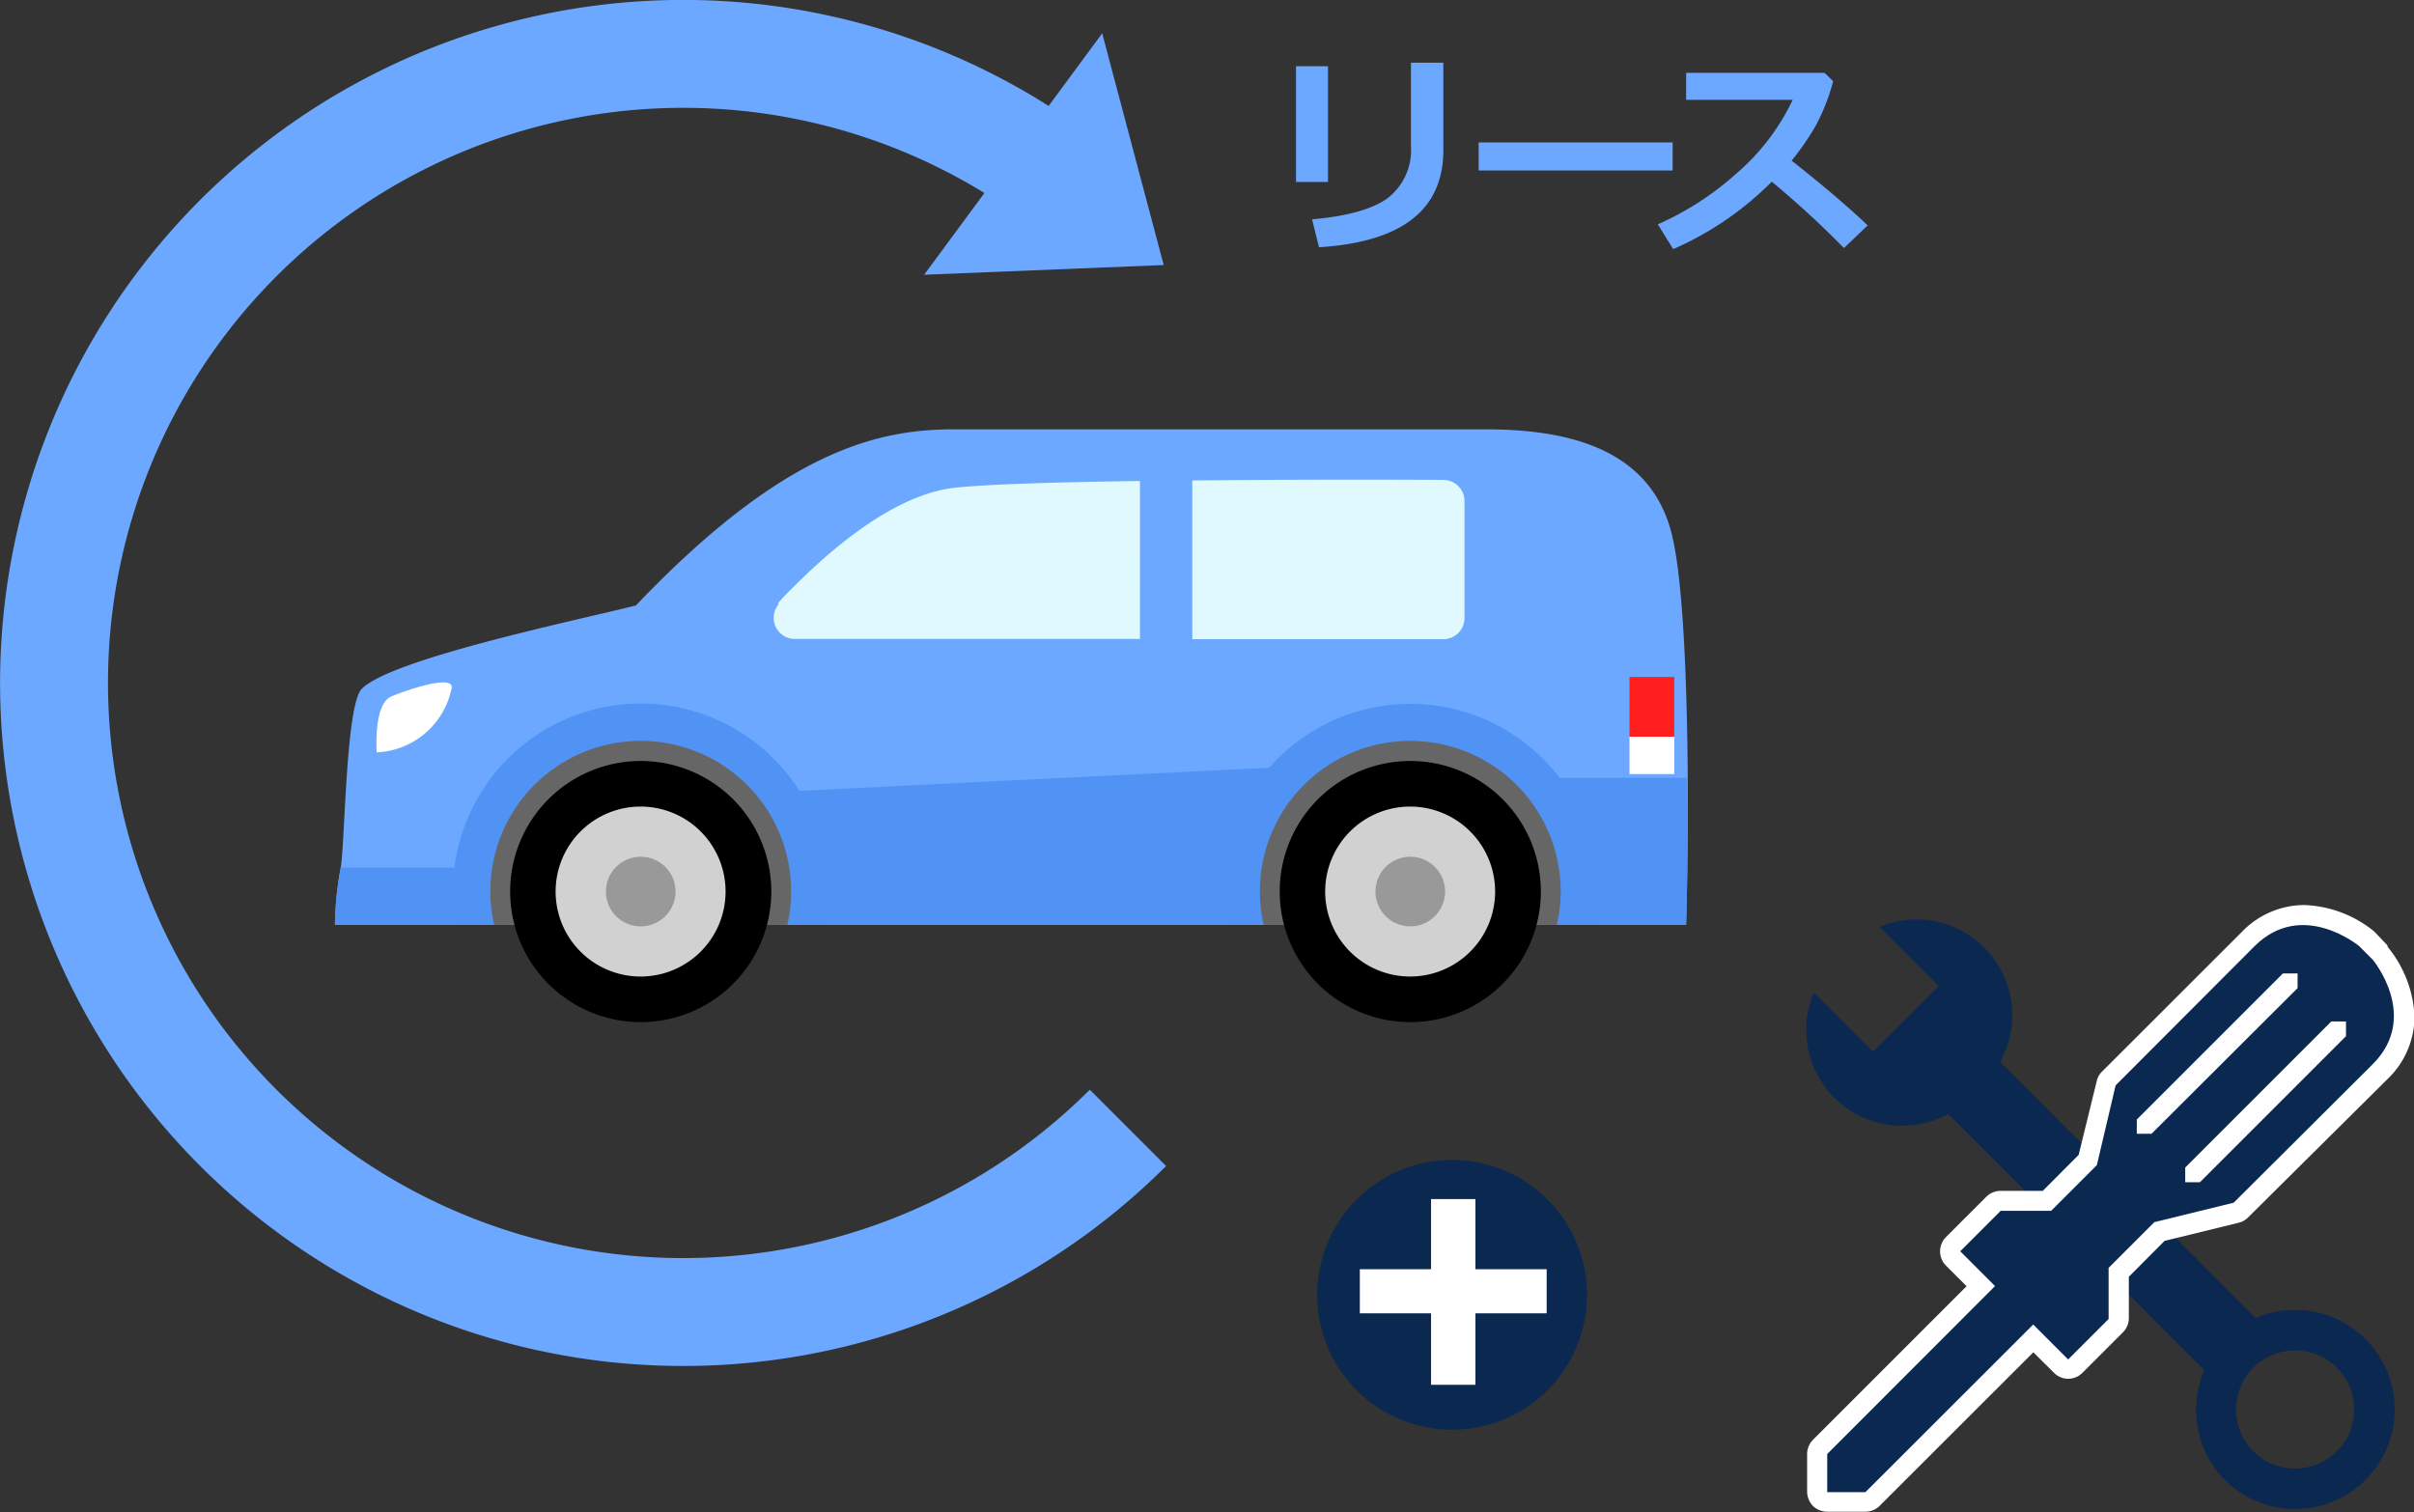 <svg height="112.13" viewBox="0 0 178.96 112.13" width="178.96" xmlns="http://www.w3.org/2000/svg"><rect x="0" y="0" width="178.96" height="112.13" fill="#333333" stroke="none"/><path d="m117.65 96a10 10 0 1 1 -10-10 10 10 0 0 1 10 10" fill="#0a2850"/><path d="m109.38 102.67h-3.29v-5.3h-5.28v-3.27h5.28v-5.2h3.29v5.2h5.28v3.27h-5.28z" fill="#fff"/><path d="m164.93 109.72a7.38 7.38 0 1 0 2.3-12l-18.95-19a7.1 7.1 0 0 0 -8.95-10l4.39 4.38-4.87 4.87-4.38-4.38a7.1 7.1 0 0 0 9.95 9l19 19a7.38 7.38 0 0 0 1.51 8.13zm2.12-2.12a4.38 4.38 0 1 1 6.19 0 4.38 4.38 0 0 1 -6.19 0z" fill="#0a2850"/><path d="m177 70.19v-.09l-.95-1-.1-.09a8.68 8.68 0 0 0 -5.13-1.91 6.45 6.45 0 0 0 -4.63 2l-10.36 10.35a1.4 1.4 0 0 0 -.39.7l-1.34 5.47-2.66 2.67h-3.12a1.53 1.53 0 0 0 -1.06.43l-3 3a1.5 1.5 0 0 0 0 2.11l1.53 1.53-11.39 11.39a1.53 1.53 0 0 0 -.43 1v2.84a1.55 1.55 0 0 0 .43 1.06 1.53 1.53 0 0 0 1.06.43h2.83a1.51 1.51 0 0 0 1.05-.43l11.4-11.39 1.53 1.52a1.48 1.48 0 0 0 2.11 0l3-3a1.5 1.5 0 0 0 .44-1.06v-3.06l2.65-2.66 5.47-1.34a1.46 1.46 0 0 0 .7-.38l10.36-10.28a6.45 6.45 0 0 0 2-4.63 8.77 8.77 0 0 0 -2-5.18z" fill="#fff"/><path d="m155.45 86.38-3.39 3.39h-3.74l-3 3 2.58 2.58-12.44 12.45v2.83h2.83l12.44-12.43 2.59 2.59 3-3v-3.79l3.39-3.39 5.88-1.44 10.31-10.27c3.53-3.53 0-7.75 0-7.75l-1-1s-4.22-3.52-7.76 0l-10.3 10.32zm6.55 1.27v-1.09l10.83-10.83h1.09v1.09l-10.83 10.83zm-3.59-4.65 10.83-10.83h1.09v1.09l-10.83 10.8h-1.09z" fill="#0a2850"/><path d="m125 68.57h-100.17a25 25 0 0 1 .43-4.25c.32-1.85.37-12.06 1.56-13.25 2.18-2.22 15.89-5.07 20.32-6.18 11.08-11.63 18.08-13.06 23.62-13.06h39.32c5.54 0 12.19 1.11 13.85 7.75.88 3.52 1.14 11.42 1.19 18.09.04 5.94-.12 10.9-.12 10.9z" fill="#6ca8ff"/><path d="m125 68.57h-100.17a25 25 0 0 1 .43-4.25h10.74l20.23-5.54 45.15-2.22 11.91 1.11h11.8c.07 5.94-.09 10.9-.09 10.9z" fill="#5193f4"/><path d="m61.42 66.08a14.78 14.78 0 0 1 -.22 2.49h-27.4a14.78 14.78 0 0 1 -.22-2.49 13.92 13.92 0 0 1 27.84 0z" fill="#5193f4"/><path d="m58.65 66.08a11.31 11.31 0 0 1 -.28 2.49h-21.74a11.31 11.31 0 0 1 -.28-2.49 11.15 11.15 0 0 1 22.3 0z" fill="#666"/><path d="m118.47 66.08a13.81 13.81 0 0 1 -.22 2.49h-27.4a13.92 13.92 0 1 1 27.62-2.49z" fill="#5193f4"/><path d="m115.7 66.08a11.31 11.31 0 0 1 -.28 2.49h-21.74a11.31 11.31 0 0 1 -.28-2.49 11.15 11.15 0 0 1 22.3 0z" fill="#666"/><path d="m84.51 35.66c-5.81.08-11.08.23-13.63.49-4 .4-8.23 3.67-11.26 6.59-2.55 2.45-1.85 2-1.85 2a1.58 1.58 0 0 0 -.28 1.7 1.57 1.57 0 0 0 1.44.93h25.58z" fill="#dff9ff"/><path d="m88.39 35.62v11.77h18.61a1.57 1.57 0 0 0 1.57-1.57v-8.67a1.57 1.57 0 0 0 -1.57-1.57s-8.62-.06-18.61.04z" fill="#dff9ff"/><path d="m120.8 50.19h3.32v4.43h-3.32z" fill="#ff1f1f"/><path d="m120.8 54.62h3.32v2.77h-3.32z" fill="#fff"/><path d="m27.93 55.78s-.28-3.6 1.11-4.16 4.71-1.66 4.43-.55a5.93 5.93 0 0 1 -5.54 4.71z" fill="#fff"/><path d="m104.54 56.42a9.68 9.68 0 1 0 9.69 9.68 9.68 9.68 0 0 0 -9.69-9.68z"/><path d="m104.54 59.8a6.3 6.3 0 1 0 6.3 6.3 6.3 6.3 0 0 0 -6.3-6.3z" fill="#d1d1d1"/><path d="m104.54 63.52a2.58 2.58 0 1 0 2.59 2.58 2.58 2.58 0 0 0 -2.59-2.58z" fill="#999"/><path d="m47.49 56.42a9.68 9.68 0 1 0 9.69 9.68 9.68 9.68 0 0 0 -9.69-9.68z"/><path d="m47.49 59.8a6.3 6.3 0 1 0 6.3 6.3 6.3 6.3 0 0 0 -6.3-6.3z" fill="#d1d1d1"/><path d="m47.49 63.52a2.58 2.58 0 1 0 2.59 2.58 2.58 2.58 0 0 0 -2.59-2.58z" fill="#999"/><g fill="#6ca8ff"><path d="m98.45 13.49h-2.37v-8.58h2.37zm8.55-2.35q0 6.62-9.22 7.19l-.51-2.07q4-.35 5.67-1.62a4.51 4.51 0 0 0 1.66-3.81v-6.18h2.4z"/><path d="m124 12.64h-14.38v-2.08h14.38z"/><path d="m138.46 16.71-1.76 1.68a70.85 70.85 0 0 0 -5.35-4.92 23.64 23.64 0 0 1 -7.31 5l-1.14-1.84a21.89 21.89 0 0 0 5.82-3.76 16.5 16.5 0 0 0 4.18-5.47h-7.9v-2h10.26l.64.62a15.19 15.19 0 0 1 -1.27 3.26 19.75 19.75 0 0 1 -1.81 2.63q3.37 2.65 5.64 4.8z"/></g><path d="m83.62 83.62a46.64 46.64 0 1 1 -5.77-70.87" fill="none" stroke="#6ca8ff" stroke-width="8"/><path d="m68.51 20.37 13.2-17.9 4.56 17.18z" fill="#6ca8ff"/></svg>